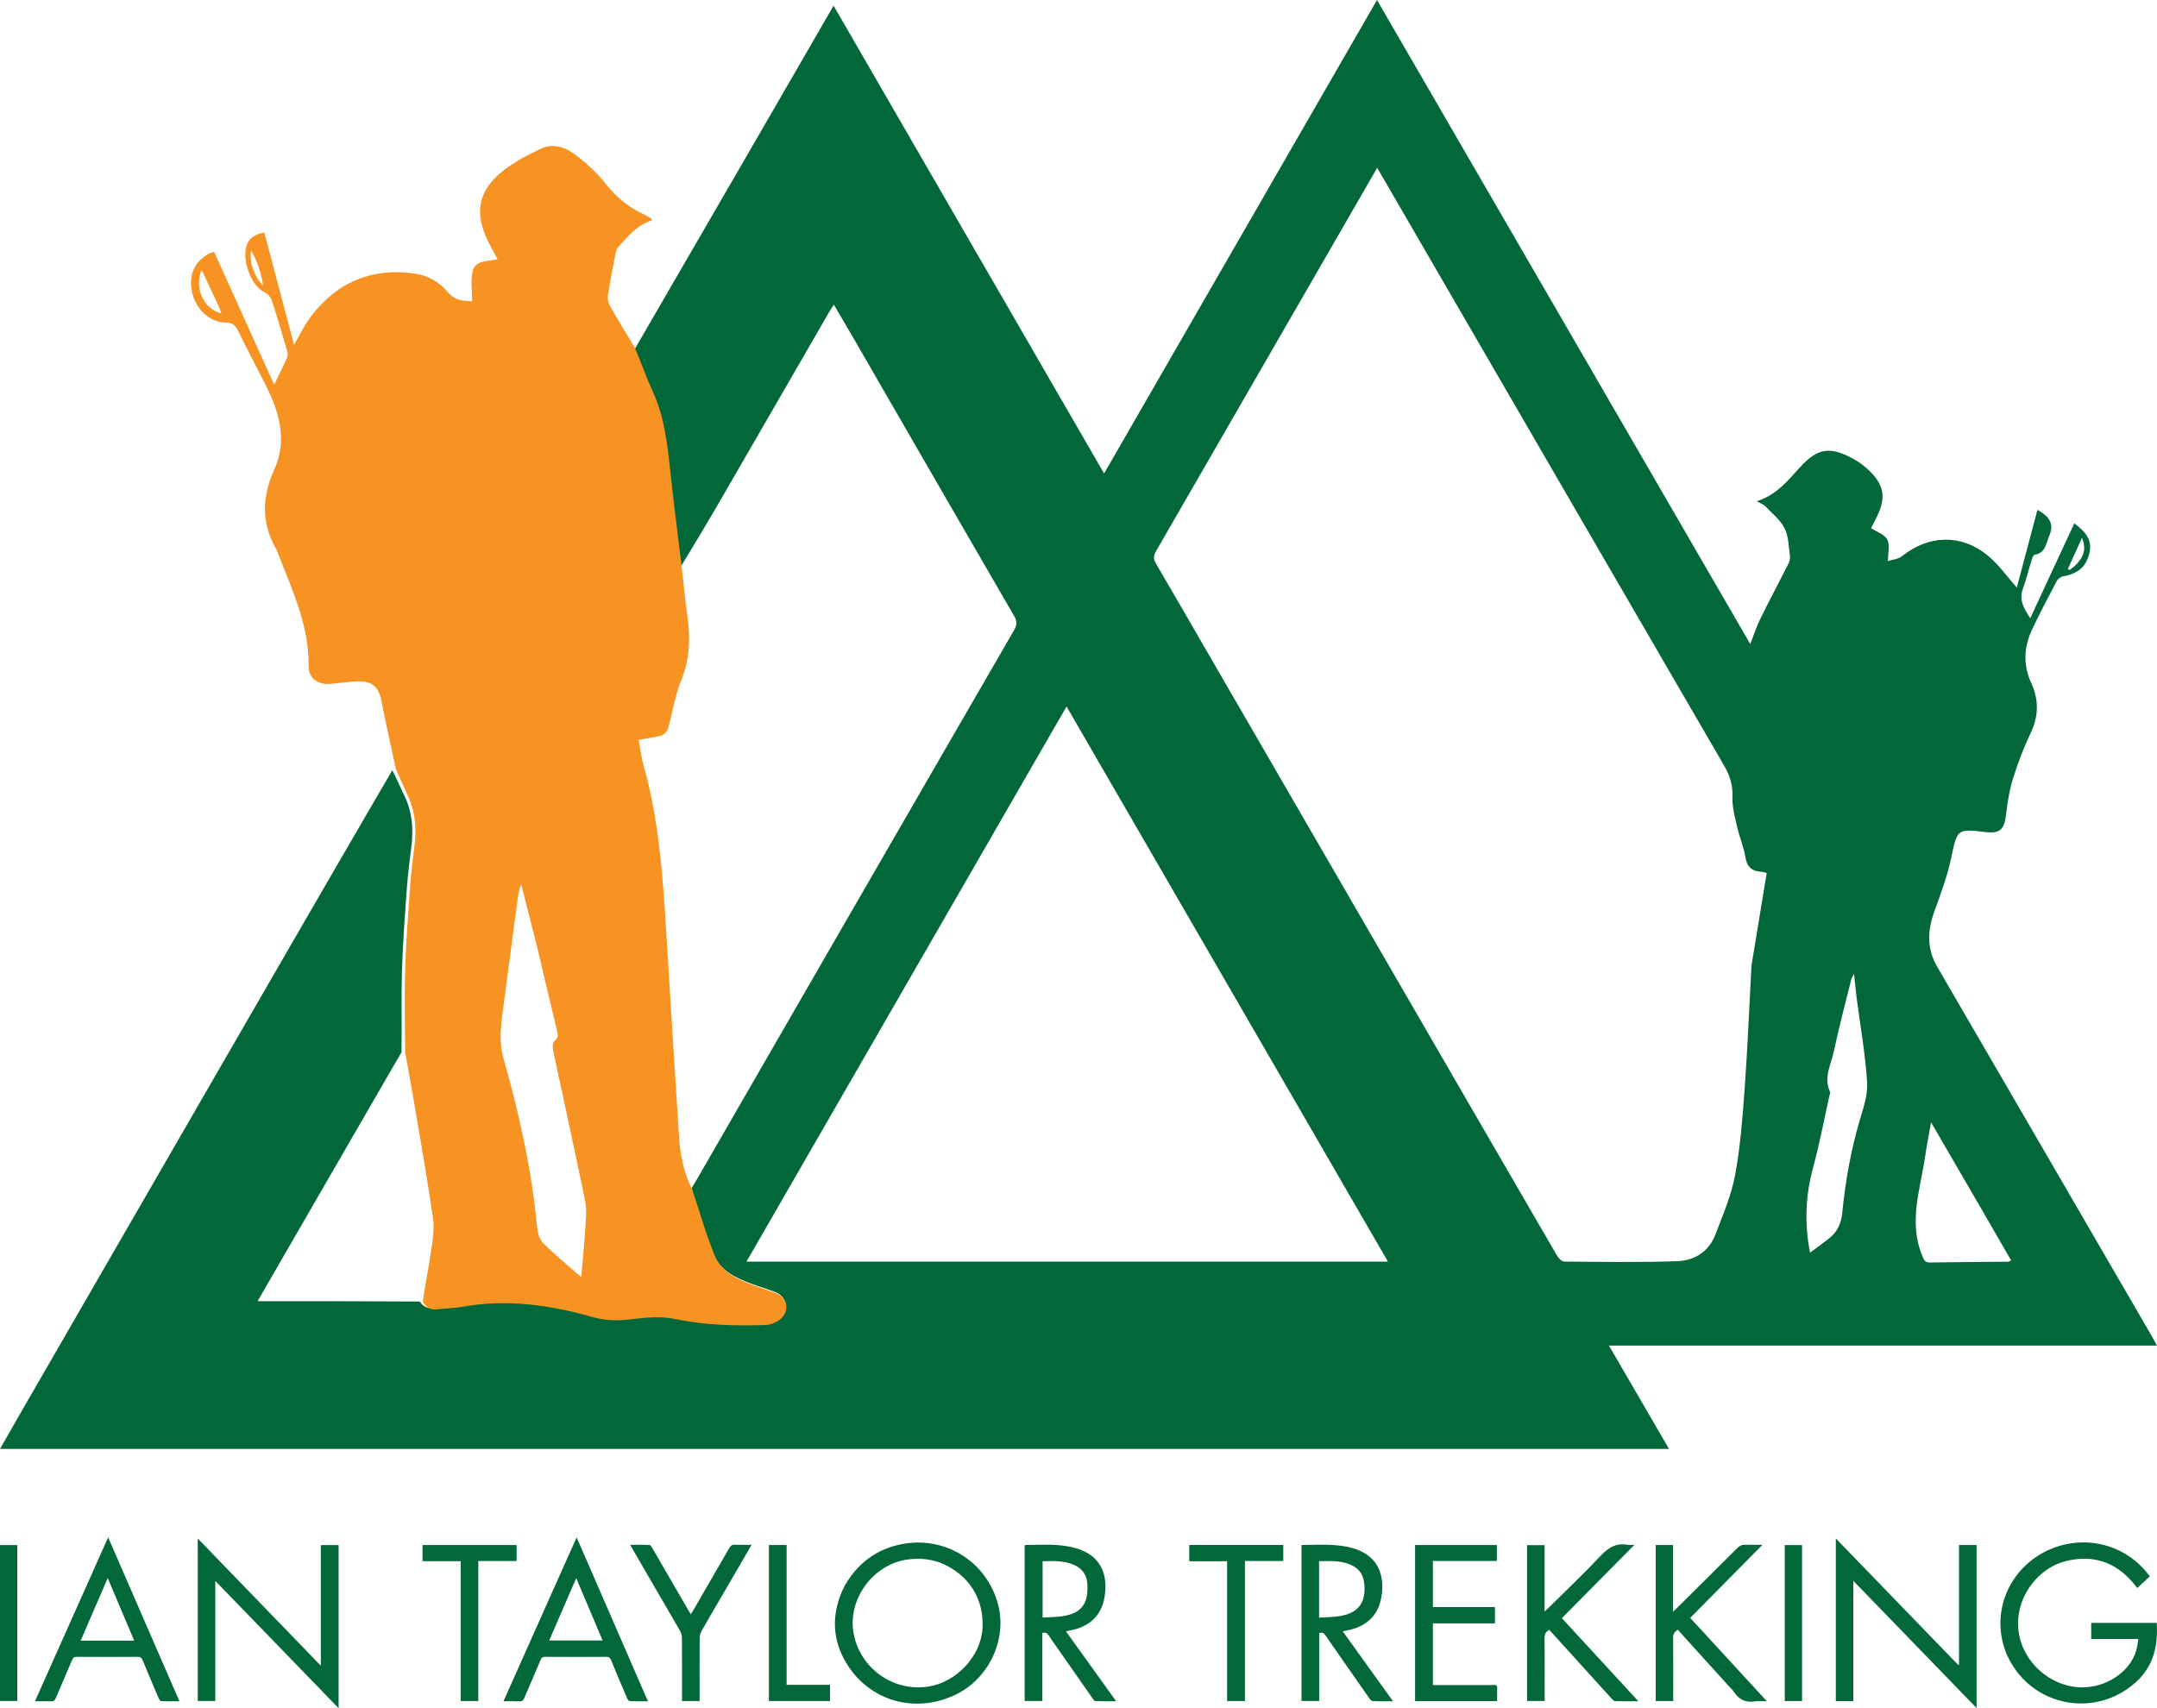 <svg width="101" height="80" viewBox="0 0 101 80" fill="none" xmlns="http://www.w3.org/2000/svg">
<path d="M29.68 16.421C31.498 13.283 33.317 10.146 35.134 7.007C36.427 4.775 37.717 2.541 39.032 0.266C43.257 7.574 47.463 14.849 51.698 22.175C55.961 14.778 60.203 7.418 64.477 0C70.314 10.073 76.112 20.081 81.955 30.164C82.127 29.726 82.247 29.345 82.421 28.991C82.845 28.128 83.298 27.28 83.731 26.421C83.787 26.31 83.831 26.168 83.814 26.049C83.753 25.606 83.753 25.123 83.561 24.741C83.362 24.343 82.972 24.039 82.653 23.705C82.575 23.623 82.451 23.584 82.259 23.475C83.199 23.179 83.721 22.496 84.301 21.865C85.114 20.982 85.691 20.903 86.752 21.473C87.058 21.637 87.349 21.857 87.591 22.105C88.227 22.757 88.3 23.318 87.91 24.145C87.807 24.364 87.691 24.578 87.612 24.733C87.89 24.916 88.25 25.032 88.372 25.269C88.501 25.519 88.401 25.886 88.401 26.277C88.621 26.205 88.886 26.189 89.055 26.053C90.293 25.055 91.823 24.993 93.064 26.008C93.587 26.435 93.986 27.014 94.435 27.517C94.743 26.356 95.07 25.127 95.402 23.877C96.019 24.22 96.181 24.575 95.95 25.105C95.804 25.442 95.785 25.903 95.273 25.979C95.217 25.987 95.162 26.121 95.136 26.205C94.995 26.658 94.885 27.122 94.722 27.567C94.538 28.067 94.732 28.457 95.066 28.953C95.771 27.433 96.444 25.984 97.128 24.509C97.645 24.899 97.993 25.287 97.831 25.925C97.671 26.554 97.303 26.867 96.598 26.993C96.489 27.013 96.357 27.114 96.305 27.214C95.912 27.958 95.518 28.703 95.158 29.465C94.768 30.29 94.719 31.134 95.11 31.985C95.464 32.755 95.466 33.514 95.097 34.3C94.774 34.986 94.496 35.699 94.269 36.422C94.097 36.973 94 37.555 93.934 38.13C93.851 38.855 93.654 39.051 92.948 38.966C91.636 38.808 91.642 38.85 91.371 40.147C91.189 41.016 90.874 41.862 90.571 42.7C90.248 43.592 90.217 44.434 90.71 45.281C94.059 51.037 97.401 56.797 100.744 62.556C100.818 62.683 100.886 62.813 101 63.019C92.438 63.019 83.935 63.019 75.338 63.019C76.302 64.678 77.214 66.246 78.152 67.859C52.092 67.859 26.075 67.859 0 67.859C0.396 67.166 0.775 66.499 1.159 65.834C4.167 60.622 7.177 55.41 10.187 50.198C12.905 45.49 15.622 40.782 18.368 36.074C18.579 36.481 18.757 36.892 18.949 37.297C19.299 38.033 19.361 38.805 19.267 39.602C19.191 40.248 19.101 40.894 19.055 41.543C18.96 42.855 18.861 44.167 18.821 45.481C18.783 46.74 18.819 48.001 18.8 49.279C16.551 53.16 14.323 57.022 12.063 60.938C14.636 60.938 17.132 60.938 19.653 60.955C19.833 61.212 20.046 61.304 20.336 61.266C20.727 61.216 21.126 61.221 21.512 61.151C23.607 60.773 25.654 61.065 27.668 61.629C28.279 61.801 28.847 61.809 29.466 61.732C30.156 61.645 30.889 61.583 31.56 61.721C32.962 62.009 34.365 62.045 35.778 62.002C36.018 61.995 36.295 61.897 36.483 61.749C36.979 61.362 36.867 60.729 36.285 60.505C35.931 60.369 35.565 60.264 35.208 60.131C34.469 59.856 33.73 59.518 33.415 58.756C33.002 57.756 32.706 56.707 32.377 55.653C32.464 55.511 32.537 55.397 32.605 55.279C34.499 51.996 36.392 48.713 38.286 45.43C41.35 40.123 44.413 34.817 47.483 29.513C47.618 29.279 47.635 29.106 47.488 28.853C44.965 24.506 42.455 20.151 39.941 15.798C39.651 15.295 39.354 14.795 39.046 14.269C38.968 14.388 38.912 14.465 38.864 14.546C37.233 17.369 35.605 20.193 33.972 23.014C33.279 24.212 32.575 25.404 31.858 26.569C31.662 25.03 31.474 23.521 31.306 22.011C31.172 20.795 31.033 19.587 30.506 18.456C30.198 17.793 29.953 17.1 29.68 16.421ZM82.012 45.22C82.249 43.781 82.485 42.343 82.725 40.886C82.658 40.87 82.567 40.834 82.475 40.829C82.013 40.806 81.791 40.581 81.719 40.109C81.65 39.658 81.455 39.227 81.353 38.779C81.246 38.308 81.106 37.825 81.123 37.352C81.142 36.806 81.018 36.351 80.749 35.889C76.371 28.356 72.002 20.818 67.631 13.282C66.591 11.488 65.551 9.695 64.486 7.859C64.149 8.444 63.831 8.995 63.513 9.547C60.385 14.973 57.257 20.399 54.125 25.822C54.01 26.021 54 26.177 54.12 26.381C54.911 27.729 55.689 29.085 56.473 30.438C59.844 36.261 63.216 42.084 66.588 47.907C68.692 51.542 70.796 55.176 72.907 58.806C72.978 58.927 73.129 59.083 73.244 59.084C75.012 59.098 76.782 59.13 78.549 59.065C79.342 59.036 80.018 58.616 80.32 57.824C80.668 56.911 81.066 55.997 81.243 55.046C81.492 53.701 81.595 52.325 81.694 50.958C81.831 49.072 81.906 47.183 82.012 45.22ZM39.286 51.57C37.85 54.061 36.415 56.552 34.953 59.087C44.988 59.087 54.955 59.087 64.989 59.087C59.966 50.409 54.97 41.777 49.941 33.088C46.372 39.278 42.843 45.398 39.286 51.57ZM86.928 46.679C86.892 46.344 86.856 46.01 86.813 45.602C86.75 45.729 86.703 45.794 86.685 45.865C86.409 46.981 86.112 48.092 85.875 49.215C85.742 49.841 85.376 50.458 85.688 51.134C85.711 51.184 85.671 51.265 85.656 51.331C85.409 52.44 85.203 53.56 84.904 54.654C84.541 55.981 84.483 57.302 84.755 58.667C85.056 58.443 85.351 58.229 85.638 58.006C86.025 57.706 86.213 57.299 86.26 56.819C86.403 55.363 86.655 53.929 87.064 52.521C87.236 51.927 87.464 51.301 87.427 50.704C87.345 49.381 87.111 48.068 86.928 46.679ZM92.711 56.505C91.965 55.219 91.218 53.934 90.421 52.563C90.318 53.149 90.219 53.635 90.149 54.125C89.926 55.687 89.341 57.238 90.017 58.832C90.097 59.021 90.134 59.129 90.359 59.126C91.582 59.108 92.806 59.103 94.03 59.091C94.063 59.091 94.096 59.064 94.17 59.031C93.686 58.195 93.212 57.377 92.711 56.505ZM97.137 26.518C97.58 26.099 97.705 25.711 97.486 25.191C97.245 25.725 97.035 26.188 96.825 26.65C96.853 26.666 96.881 26.682 96.909 26.698C96.97 26.648 97.03 26.597 97.137 26.518Z" fill="#026839"/>
<path d="M32.415 55.713C32.759 56.744 33.053 57.797 33.464 58.801C33.776 59.566 34.511 59.905 35.245 60.181C35.599 60.313 35.963 60.419 36.315 60.556C36.893 60.781 37.004 61.415 36.512 61.805C36.325 61.952 36.05 62.05 35.811 62.058C34.408 62.101 33.014 62.065 31.622 61.776C30.955 61.637 30.227 61.7 29.541 61.787C28.927 61.864 28.363 61.856 27.756 61.684C25.755 61.117 23.722 60.824 21.641 61.204C21.257 61.275 20.861 61.269 20.473 61.32C20.185 61.358 19.974 61.265 19.795 60.971C19.918 60.108 20.084 59.3 20.202 58.485C20.27 58.011 20.342 57.513 20.274 57.046C20.029 55.342 19.73 53.645 19.444 51.947C19.294 51.054 19.128 50.163 18.969 49.272C18.966 48.007 18.93 46.742 18.968 45.48C19.008 44.161 19.107 42.844 19.2 41.527C19.246 40.876 19.335 40.228 19.411 39.58C19.505 38.78 19.443 38.005 19.095 37.266C18.904 36.861 18.728 36.448 18.535 36.013C18.299 34.923 18.063 33.862 17.852 32.795C17.74 32.226 17.46 31.919 16.871 31.913C16.414 31.908 15.957 31.987 15.5 32.028C14.89 32.082 14.443 31.779 14.45 31.173C14.473 29.321 13.711 27.7 13.066 26.041C13.022 25.927 12.982 25.809 12.922 25.703C12.225 24.477 12.271 23.261 12.845 21.987C13.45 20.644 13.097 19.343 12.471 18.097C12.032 17.221 11.566 16.359 11.138 15.477C11.005 15.205 10.845 15.107 10.55 15.103C9.818 15.094 9.163 14.478 8.992 13.681C8.819 12.877 9.109 12.232 9.81 11.865C9.856 11.842 9.909 11.833 10.025 11.796C10.951 13.844 11.875 15.885 12.838 18.014C13.069 17.536 13.272 17.144 13.446 16.739C13.489 16.641 13.461 16.496 13.428 16.383C13.204 15.612 12.979 14.84 12.729 14.076C12.682 13.93 12.551 13.762 12.416 13.703C11.763 13.418 11.358 12.244 11.522 11.574C11.616 11.188 11.885 10.984 12.376 10.887C12.835 12.621 13.294 14.36 13.767 16.145C14.054 15.66 14.27 15.196 14.574 14.8C15.813 13.185 17.451 12.517 19.456 12.819C20.064 12.91 20.583 13.217 20.975 13.69C21.305 14.09 21.725 14.096 22.108 14.108C22.108 13.628 22.031 13.158 22.127 12.727C22.253 12.164 22.837 12.252 23.297 12.136C23.14 11.843 22.992 11.586 22.862 11.321C22.194 9.968 22.381 8.93 23.561 7.994C24.095 7.57 24.721 7.247 25.341 6.959C25.924 6.688 26.505 6.911 26.976 7.274C27.465 7.65 27.942 8.073 28.32 8.558C28.828 9.21 29.422 9.711 30.164 10.048C30.274 10.098 30.377 10.164 30.48 10.228C30.5 10.24 30.507 10.273 30.532 10.322C29.847 10.519 29.414 11.051 28.964 11.55C28.851 11.675 28.821 11.889 28.785 12.069C28.67 12.641 28.561 13.216 28.472 13.793C28.448 13.947 28.458 14.139 28.531 14.269C28.909 14.945 29.313 15.607 29.731 16.295C30.025 16.999 30.268 17.694 30.575 18.359C31.098 19.494 31.236 20.706 31.37 21.927C31.536 23.443 31.723 24.957 31.918 26.535C32.005 27.249 32.053 27.902 32.148 28.548C32.312 29.666 32.357 30.75 31.905 31.84C31.607 32.558 31.5 33.357 31.282 34.112C31.244 34.246 31.096 34.407 30.968 34.445C30.636 34.542 30.286 34.578 29.904 34.646C29.982 35.063 30.026 35.468 30.135 35.854C30.874 38.456 31.041 41.135 31.206 43.815C31.401 46.971 31.593 50.127 31.798 53.282C31.853 54.128 32.028 54.95 32.415 55.713ZM12.318 13.385C12.318 13.385 12.307 13.391 12.313 13.324C12.22 12.753 12.049 12.212 11.745 11.721C11.691 12.366 11.895 12.918 12.318 13.385ZM25.109 44.185C24.874 43.261 24.64 42.337 24.405 41.413C24.307 41.646 24.271 41.86 24.242 42.075C24.004 43.868 23.768 45.662 23.529 47.454C23.436 48.158 23.373 48.848 23.574 49.557C24.308 52.149 24.896 54.773 25.148 57.465C25.173 57.724 25.257 58.04 25.429 58.213C25.968 58.753 26.561 59.236 27.215 59.814C27.285 58.998 27.356 58.338 27.395 57.676C27.423 57.205 27.492 56.714 27.401 56.261C26.923 53.903 26.398 51.554 25.899 49.2C25.869 49.058 25.869 48.818 25.95 48.762C26.185 48.598 26.113 48.413 26.067 48.219C25.754 46.896 25.438 45.574 25.109 44.185ZM10.277 14.422C10.007 13.845 9.737 13.268 9.441 12.636C9.06 13.547 9.608 14.519 10.367 14.675C10.341 14.603 10.319 14.542 10.277 14.422Z" fill="#F69322"/>
<path d="M10.954 74.942C10.666 74.645 10.388 74.357 10.081 74.04C10.081 75.937 10.081 77.793 10.081 79.663C9.8 79.663 9.533 79.663 9.259 79.663C9.259 77.138 9.259 74.614 9.259 72.052C11.185 74.044 13.088 76.01 15.022 78.011C15.022 76.105 15.022 74.24 15.022 72.362C15.312 72.362 15.578 72.362 15.855 72.362C15.855 74.897 15.855 77.426 15.855 80C14.208 78.3 12.586 76.626 10.954 74.942Z" fill="#026839"/>
<path d="M86.831 72.951C88.451 74.625 90.062 76.291 91.674 77.956C91.681 77.963 91.694 77.964 91.729 77.978C91.729 76.103 91.729 74.237 91.729 72.36C92.014 72.36 92.276 72.36 92.553 72.36C92.553 74.891 92.553 77.424 92.553 79.995C90.625 78.005 88.719 76.037 86.779 74.035C86.779 75.94 86.779 77.8 86.779 79.668C86.495 79.668 86.233 79.668 85.961 79.668C85.961 77.14 85.961 74.616 85.961 72.052C86.265 72.365 86.543 72.653 86.831 72.951Z" fill="#026839"/>
<path d="M39.57 74.236C40.175 73.199 41.055 72.541 42.232 72.316C44.288 71.923 46.226 73.161 46.741 75.171C47.156 76.791 46.303 78.604 44.772 79.354C42.87 80.285 40.706 79.68 39.624 77.881C38.968 76.79 38.933 75.64 39.45 74.476C39.485 74.399 39.525 74.324 39.57 74.236ZM44.106 73.217C43.586 73.012 43.051 72.961 42.496 73.038C40.908 73.259 39.723 74.841 39.955 76.404C40.199 78.048 41.754 79.257 43.476 78.988C44.778 78.785 45.929 77.571 46.004 76.266C46.083 74.899 45.397 73.784 44.106 73.217Z" fill="#026839"/>
<path d="M93.981 77.521C93.137 75.573 94.064 73.403 95.971 72.57C97.582 71.866 99.528 72.276 100.665 73.829C100.474 74.004 100.282 74.18 100.074 74.37C100.004 74.281 99.942 74.2 99.876 74.122C99.029 73.134 97.967 72.793 96.7 73.12C95.585 73.408 94.698 74.456 94.526 75.596C94.265 77.311 95.591 78.81 97.168 79.006C98.441 79.165 99.739 78.373 100.038 77.264C100.08 77.108 100.096 76.945 100.129 76.76C99.377 76.76 98.655 76.76 97.919 76.76C97.919 76.5 97.919 76.26 97.919 76.007C98.939 76.007 99.957 76.007 100.988 76.007C101.057 77.066 100.84 78.03 100.019 78.775C98.127 80.49 95.188 79.938 94.052 77.664C94.031 77.62 94.008 77.577 93.981 77.521Z" fill="#026839"/>
<path d="M49.398 77.021C49.293 76.871 49.189 76.735 49.1 76.589C49.033 76.479 48.952 76.436 48.807 76.48C48.807 77.533 48.807 78.592 48.807 79.664C48.521 79.664 48.255 79.664 47.979 79.664C47.979 77.231 47.979 74.805 47.979 72.379C47.989 72.371 47.998 72.357 48.007 72.357C48.799 72.355 49.596 72.283 50.372 72.505C51.455 72.815 51.848 73.599 51.747 74.6C51.645 75.616 51.062 76.196 50.045 76.372C50.009 76.378 49.974 76.388 49.912 76.403C50.694 77.491 51.467 78.567 52.264 79.675C51.919 79.675 51.603 79.681 51.289 79.669C51.242 79.667 51.19 79.588 51.154 79.536C50.57 78.702 49.988 77.867 49.398 77.021ZM50.173 73.24C49.729 73.09 49.272 73.102 48.819 73.119C48.819 74.003 48.819 74.867 48.819 75.756C49.142 75.736 49.45 75.738 49.752 75.692C50.247 75.618 50.688 75.43 50.852 74.91C50.918 74.702 50.923 74.468 50.918 74.247C50.907 73.762 50.669 73.421 50.173 73.24Z" fill="#026839"/>
<path d="M63.717 77.576C64.219 78.273 64.712 78.959 65.227 79.677C64.889 79.677 64.584 79.683 64.281 79.671C64.226 79.668 64.161 79.598 64.123 79.544C63.434 78.561 62.746 77.577 62.063 76.59C61.991 76.486 61.917 76.431 61.77 76.483C61.77 77.532 61.77 78.592 61.77 79.664C61.484 79.664 61.218 79.664 60.941 79.664C60.941 77.232 60.941 74.805 60.941 72.379C60.951 72.371 60.96 72.357 60.969 72.357C61.761 72.355 62.558 72.283 63.334 72.505C64.417 72.814 64.81 73.598 64.71 74.6C64.608 75.615 64.023 76.197 63.008 76.372C62.972 76.378 62.937 76.388 62.874 76.403C63.158 76.798 63.434 77.182 63.717 77.576ZM61.765 74.883C61.765 75.165 61.765 75.447 61.765 75.759C62.113 75.735 62.434 75.739 62.746 75.686C63.518 75.556 63.884 75.15 63.894 74.453C63.9 74.001 63.805 73.588 63.368 73.347C62.869 73.071 62.321 73.104 61.765 73.117C61.765 73.708 61.765 74.277 61.765 74.883Z" fill="#026839"/>
<path d="M80.901 78.914C80.118 78.049 79.344 77.192 78.564 76.33C78.409 76.416 78.341 76.528 78.343 76.709C78.352 77.626 78.347 78.543 78.347 79.461C78.347 79.526 78.347 79.591 78.347 79.667C78.065 79.667 77.803 79.667 77.527 79.667C77.527 77.235 77.527 74.803 77.527 72.36C77.791 72.36 78.053 72.36 78.336 72.36C78.336 73.38 78.336 74.403 78.336 75.483C78.421 75.404 78.468 75.363 78.512 75.319C79.458 74.38 80.406 73.443 81.347 72.5C81.461 72.386 81.574 72.339 81.733 72.346C82.009 72.357 82.286 72.349 82.526 72.349C81.411 73.477 80.281 74.621 79.143 75.772C80.326 77.058 81.513 78.349 82.735 79.677C82.525 79.677 82.348 79.654 82.18 79.681C81.743 79.754 81.427 79.599 81.19 79.238C81.114 79.122 81.004 79.028 80.901 78.914Z" fill="#026839"/>
<path d="M73.716 76.418C74.712 77.5 75.699 78.572 76.715 79.676C76.322 79.676 75.974 79.681 75.626 79.671C75.573 79.67 75.513 79.609 75.471 79.562C74.527 78.522 73.584 77.48 72.641 76.438C72.609 76.402 72.574 76.368 72.539 76.331C72.385 76.419 72.321 76.536 72.323 76.718C72.332 77.629 72.327 78.541 72.327 79.452C72.327 79.518 72.327 79.584 72.327 79.663C72.047 79.663 71.781 79.663 71.504 79.663C71.504 77.233 71.504 74.806 71.504 72.364C71.77 72.364 72.036 72.364 72.325 72.364C72.325 73.385 72.325 74.407 72.325 75.472C72.405 75.399 72.454 75.358 72.499 75.312C73.328 74.49 74.177 73.685 74.977 72.836C75.328 72.463 75.688 72.258 76.203 72.346C76.315 72.365 76.433 72.349 76.531 72.349C75.404 73.49 74.276 74.63 73.136 75.784C73.315 75.979 73.511 76.194 73.716 76.418Z" fill="#026839"/>
<path d="M6.463 75.218C7.108 76.701 7.747 78.171 8.402 79.676C8.095 79.676 7.817 79.682 7.539 79.669C7.499 79.667 7.449 79.583 7.425 79.528C7.172 78.936 6.92 78.343 6.676 77.747C6.63 77.633 6.573 77.595 6.447 77.596C5.5 77.602 4.552 77.601 3.604 77.596C3.483 77.595 3.423 77.627 3.375 77.743C3.125 78.343 2.861 78.938 2.608 79.537C2.565 79.64 2.511 79.685 2.392 79.68C2.153 79.67 1.913 79.677 1.638 79.677C2.781 77.115 3.916 74.573 5.064 72C5.538 73.091 5.998 74.148 6.463 75.218ZM4.995 76.838C5.416 76.838 5.837 76.838 6.284 76.838C5.868 75.855 5.465 74.901 5.044 73.906C4.61 74.91 4.199 75.863 3.778 76.838C4.197 76.838 4.578 76.838 4.995 76.838Z" fill="#026839"/>
<path d="M26.448 73.237C26.633 72.826 26.811 72.428 27.001 72.001C28.119 74.571 29.222 77.11 30.338 79.676C30.032 79.676 29.757 79.682 29.483 79.67C29.441 79.668 29.388 79.589 29.365 79.535C29.111 78.943 28.858 78.35 28.616 77.754C28.566 77.631 28.502 77.595 28.373 77.596C27.425 77.601 26.478 77.601 25.53 77.596C25.415 77.596 25.36 77.628 25.314 77.736C25.063 78.336 24.8 78.93 24.548 79.529C24.501 79.641 24.444 79.686 24.318 79.68C24.08 79.668 23.841 79.677 23.575 79.677C24.537 77.519 25.489 75.384 26.448 73.237ZM26.864 74.179C26.484 75.058 26.103 75.936 25.716 76.83C26.56 76.83 27.376 76.83 28.217 76.83C27.806 75.858 27.401 74.902 26.982 73.91C26.933 74.02 26.904 74.087 26.864 74.179Z" fill="#026839"/>
<path d="M69.925 78.916C70.056 78.9 70.11 78.938 70.105 79.062C70.097 79.261 70.103 79.461 70.103 79.668C68.812 79.668 67.542 79.668 66.26 79.668C66.26 77.229 66.26 74.798 66.26 72.358C67.54 72.358 68.811 72.358 70.092 72.358C70.092 72.605 70.092 72.845 70.092 73.106C69.092 73.106 68.1 73.106 67.095 73.106C67.095 73.833 67.095 74.54 67.095 75.266C68.062 75.266 69.024 75.266 70 75.266C70 75.525 70 75.764 70 76.028C69.036 76.028 68.069 76.028 67.093 76.028C67.093 76.996 67.093 77.941 67.093 78.916C68.031 78.916 68.969 78.916 69.925 78.916Z" fill="#026839"/>
<path d="M33.681 74.949C33.399 75.434 33.119 75.906 32.852 76.383C32.798 76.479 32.764 76.598 32.763 76.707C32.756 77.618 32.759 78.529 32.759 79.441C32.759 79.512 32.759 79.584 32.759 79.666C32.481 79.666 32.22 79.666 31.935 79.666C31.935 79.6 31.935 79.535 31.935 79.471C31.935 78.547 31.938 77.624 31.931 76.7C31.93 76.592 31.897 76.472 31.843 76.378C31.109 75.107 30.37 73.839 29.632 72.571C29.596 72.509 29.561 72.447 29.506 72.35C29.828 72.35 30.119 72.344 30.41 72.356C30.454 72.358 30.506 72.438 30.537 72.491C31.104 73.465 31.668 74.44 32.232 75.414C32.265 75.471 32.301 75.526 32.347 75.601C32.391 75.53 32.427 75.477 32.459 75.422C33.023 74.448 33.589 73.474 34.15 72.497C34.211 72.391 34.274 72.339 34.405 72.346C34.656 72.358 34.907 72.349 35.194 72.349C34.683 73.227 34.185 74.082 33.681 74.949Z" fill="#026839"/>
<path d="M57.458 73.625C57.458 73.45 57.458 73.293 57.458 73.118C56.864 73.118 56.282 73.118 55.686 73.118C55.686 72.856 55.686 72.611 55.686 72.357C57.15 72.357 58.612 72.357 60.089 72.357C60.089 72.603 60.089 72.847 60.089 73.109C59.491 73.109 58.903 73.109 58.293 73.109C58.293 75.303 58.293 77.48 58.293 79.667C58.009 79.667 57.747 79.667 57.458 79.667C57.458 77.659 57.458 75.651 57.458 73.625Z" fill="#026839"/>
<path d="M22.395 75.594C22.395 76.959 22.395 78.306 22.395 79.665C22.116 79.665 21.854 79.665 21.572 79.665C21.572 77.492 21.572 75.316 21.572 73.116C20.966 73.116 20.38 73.116 19.785 73.116C19.785 72.852 19.785 72.611 19.785 72.359C21.252 72.359 22.713 72.359 24.191 72.359C24.191 72.601 24.191 72.845 24.191 73.107C23.598 73.107 23.01 73.107 22.395 73.107C22.395 73.941 22.395 74.758 22.395 75.594Z" fill="#026839"/>
<path d="M36.003 73.88C36.003 73.365 36.003 72.869 36.003 72.36C36.286 72.36 36.552 72.36 36.833 72.36C36.833 74.542 36.833 76.714 36.833 78.906C37.514 78.906 38.181 78.906 38.865 78.906C38.865 79.168 38.865 79.412 38.865 79.667C37.92 79.667 36.975 79.667 36.003 79.667C36.003 77.743 36.003 75.821 36.003 73.88Z" fill="#026839"/>
<path d="M84.38 75.849C84.38 77.129 84.38 78.391 84.38 79.665C84.107 79.665 83.846 79.665 83.571 79.665C83.571 77.234 83.571 74.804 83.571 72.361C83.831 72.361 84.092 72.361 84.38 72.361C84.38 73.517 84.38 74.674 84.38 75.849Z" fill="#026839"/>
<path d="M0.808 73.99C0.808 75.889 0.808 77.77 0.808 79.664C0.536 79.664 0.275 79.664 0 79.664C0 77.235 0 74.805 0 72.362C0.258 72.362 0.519 72.362 0.808 72.362C0.808 72.897 0.808 73.434 0.808 73.99Z" fill="#026839"/>
</svg>

